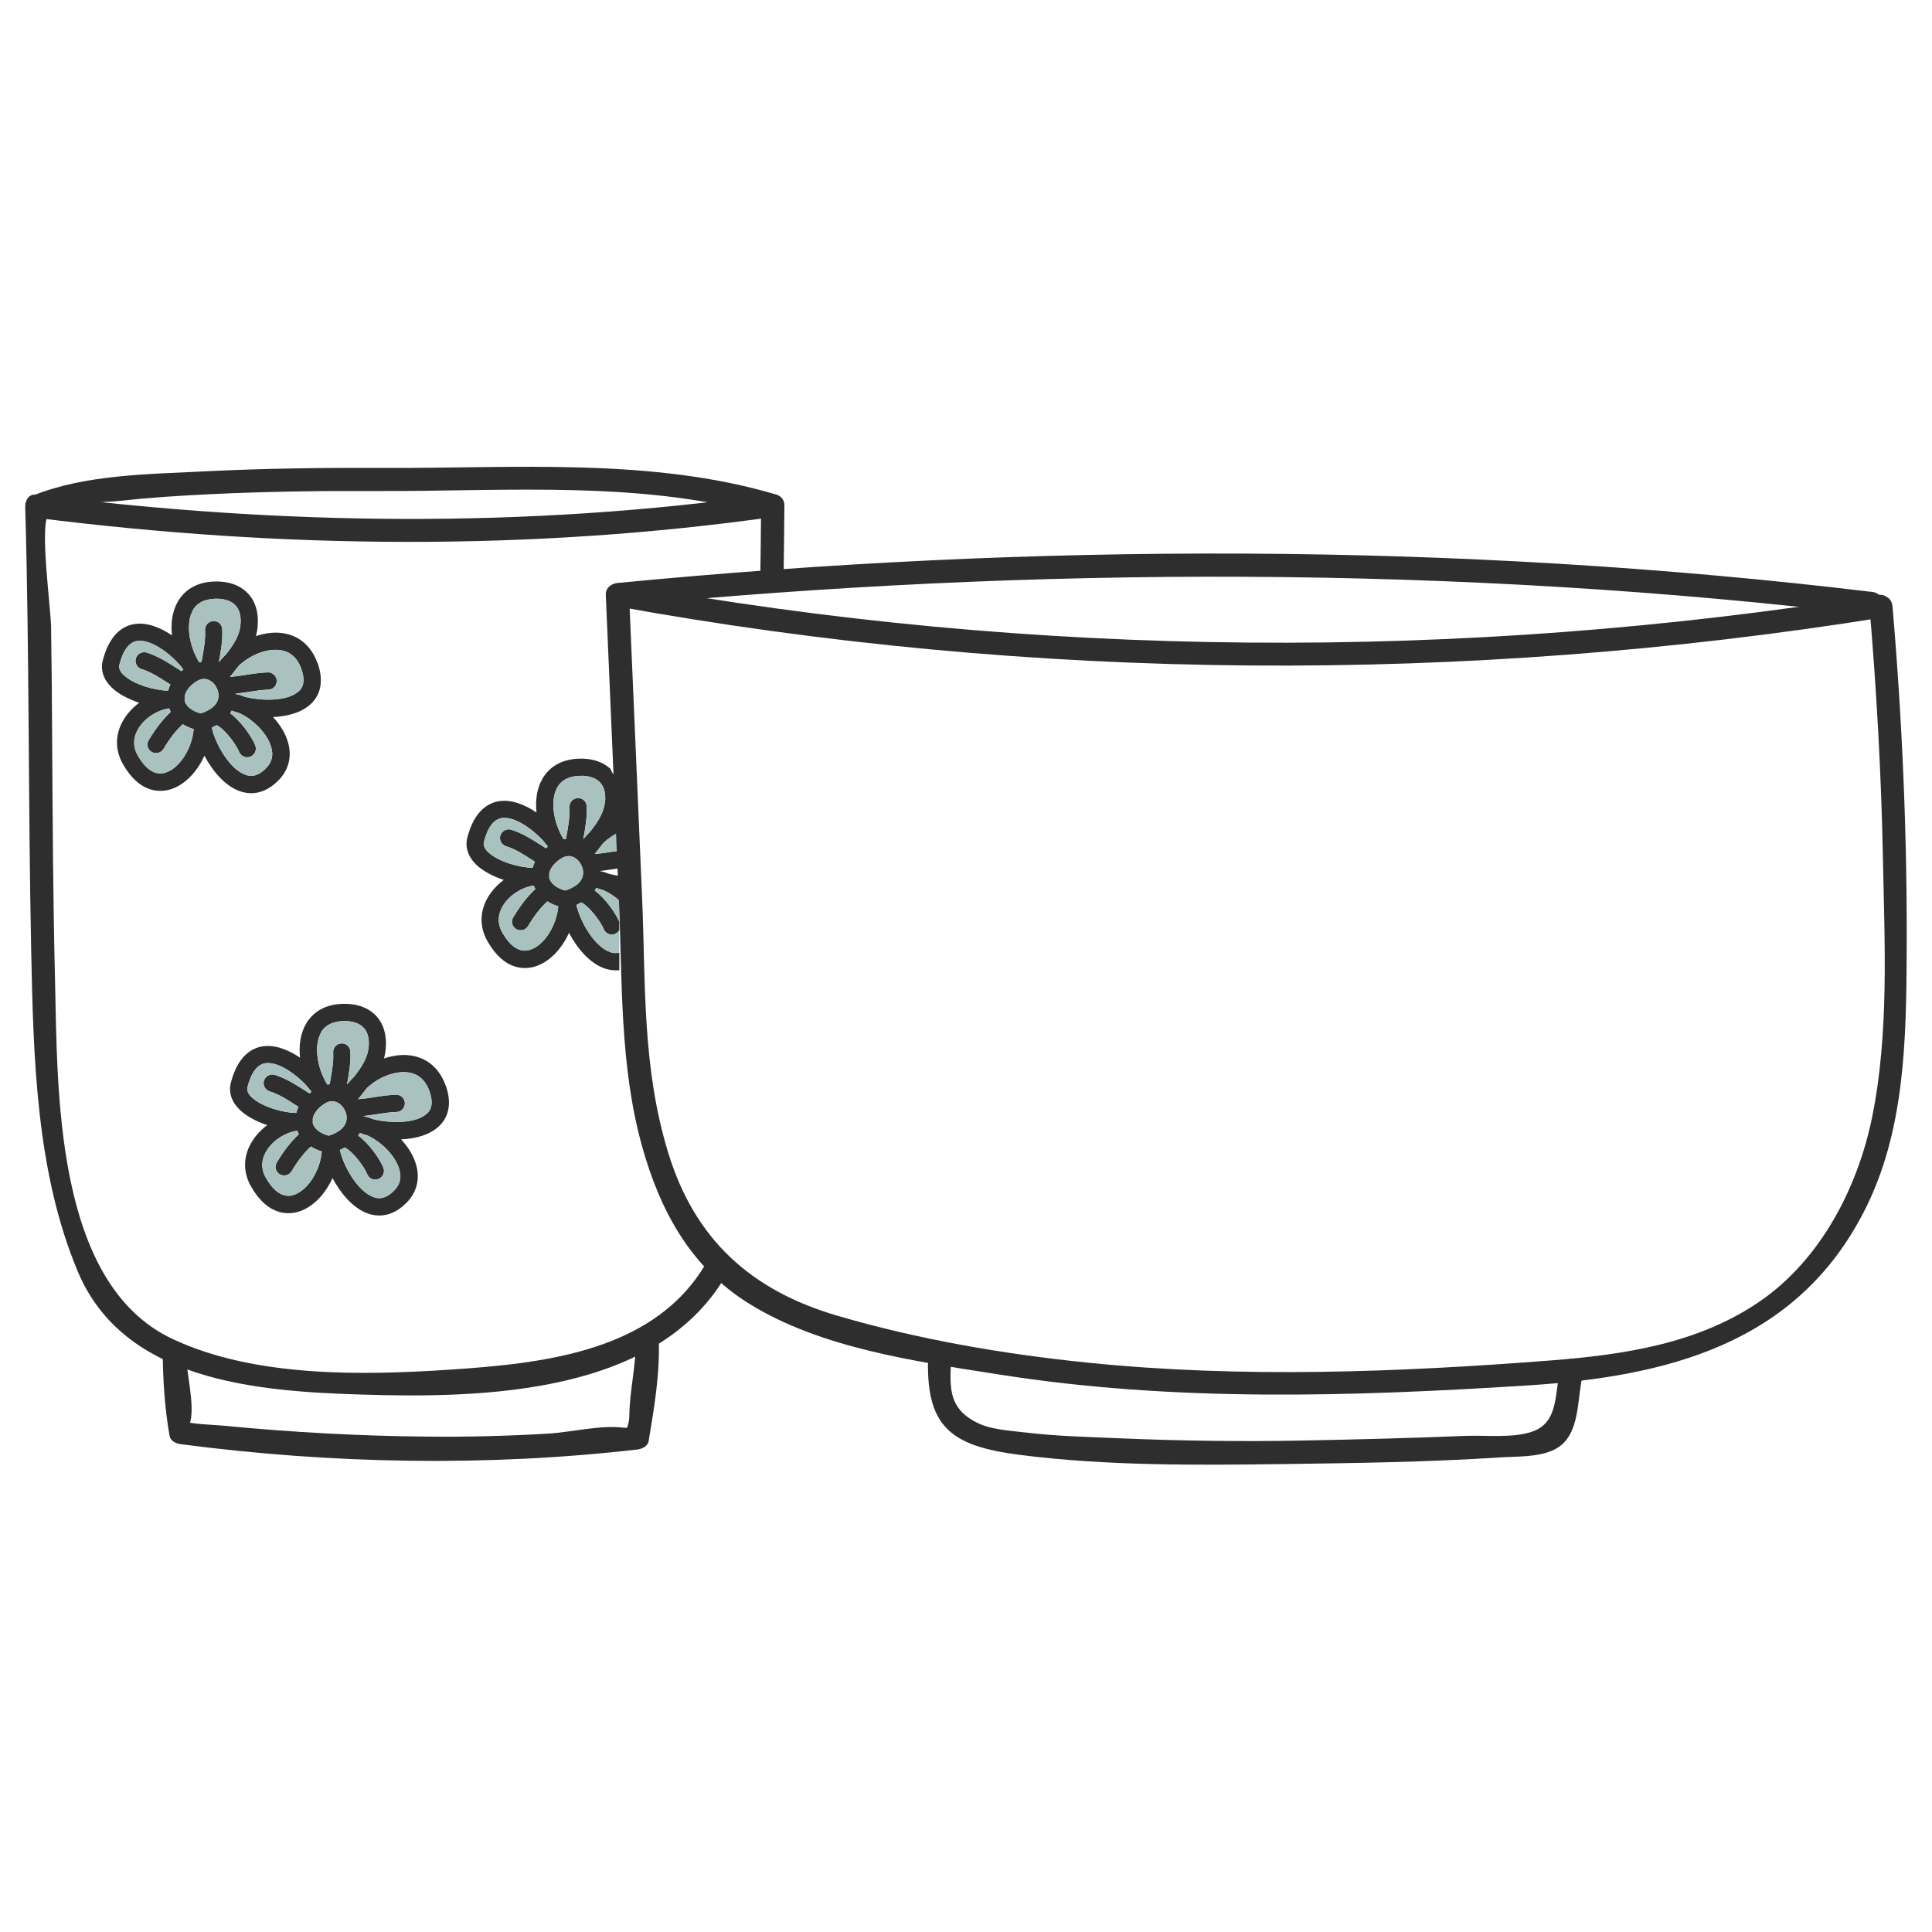 <?xml version="1.0" encoding="UTF-8"?><svg id="Texte" xmlns="http://www.w3.org/2000/svg" viewBox="0 0 200 200"><defs><style>.cls-1{fill:#2e2e2e;}.cls-2{fill:#a9c1bf;}</style></defs><path class="cls-1" d="m63.17,79.57c-.68-.61-1.6-.98-2.72-1.03-2.5-.1-3.71,1.07-4.29,2.06-.6,1.03-.75,2.27-.62,3.51-1.19-.81-2.59-1.37-3.88-1.17-1.1.17-2.56.97-3.28,3.76-.26.98.07,1.98.9,2.79.71.69,1.76,1.23,2.87,1.6-.66.49-1.22,1.09-1.63,1.78-.89,1.5-.89,3.15-.02,4.63,1.69,2.92,3.72,2.87,4.79,2.58,1.5-.41,2.84-1.79,3.61-3.51.87,1.64,2.18,3.17,3.71,3.69.33.11.72.19,1.14.19.12,0,.24,0,.36-.02v-1.81c-.38.09-.69.03-.93-.05-1.62-.55-3.11-3.13-3.51-4.89.17-.07.34-.17.51-.26.02.02.03.02.06.04.73.36,1.92,1.88,2.27,2.74.15.35.48.55.83.55.12,0,.23-.02.34-.07.2-.08.34-.23.43-.4v-.88c-.43-.96-1.48-2.42-2.54-3.21.07-.09.12-.18.17-.27.23.09.49.17.76.25.53.23,1.1.6,1.61,1.05v-2.55c-.37-.05-.74-.12-1.06-.21-.28-.12-.55-.2-.81-.26-.03,0-.07,0-.1,0v-.02s0,0,0-.02c.45-.05.89-.12,1.33-.18.22-.04.43-.06.65-.1v-1.81c-.31.04-.62.09-.93.13-.57.09-1.11.17-1.62.21h0c.17-.21.33-.43.5-.64.14-.17.28-.35.42-.53.48-.45,1.05-.82,1.63-1.1v-5.26c-.04-.1-.1-.2-.15-.3-.38-.25-.64-.61-.79-1.02Zm-12.65,8.64c-.55-.55-.45-.93-.42-1.07.38-1.49,1-2.31,1.84-2.45,1.57-.25,3.91,1.71,4.78,2.96-.07.05-.15.11-.22.17-.02-.02-.05-.05-.08-.07l-.49-.31c-.91-.58-1.85-1.18-3.01-1.55-.47-.14-.97.12-1.12.59-.15.47.12.98.59,1.12.93.29,1.73.8,2.57,1.34l.41.26c-.1.21-.17.41-.23.63-1.3,0-3.58-.62-4.62-1.63Zm4.27,10.14c-1.24.34-2.19-.76-2.76-1.75-.69-1.16-.37-2.17.02-2.82.64-1.08,1.94-1.93,3.2-2.11.04.12.1.24.17.36-.81.75-1.54,1.68-2.29,2.93-.26.42-.12.97.31,1.22.14.08.3.12.45.12.31,0,.6-.16.77-.43.67-1.12,1.31-1.93,2-2.56.34.21.71.38,1.13.51-.17,2.04-1.51,4.12-2.99,4.52Zm4.66-6.59c-.3.18-.56.31-.9.41,0,0-.02,0-.03.02-.91-.24-1.53-.73-1.67-1.33,0-.02,0-.06,0-.08.02-.1.02-.21,0-.31.07-.52.45-1.07,1.12-1.52.3-.22.6-.33.88-.33.18,0,.36.04.53.12.55.26.94.88.98,1.51.02.43-.12,1.03-.88,1.5Zm3.17-8.85c-.06,1.16-.72,2.15-1.5,3.15-.26.26-.5.52-.74.8.2-1.07.41-2.27.35-3.4-.02-.5-.45-.88-.94-.84-.5.03-.87.45-.84.95.06.91-.14,2-.31,2.97l-.06.31c-.08,0-.16.02-.24.03,0-.02,0-.03-.02-.04-1.09-1.79-1.36-4.08-.62-5.35.48-.83,1.39-1.22,2.66-1.18.8.05,1.41.29,1.79.73.38.43.55,1.06.49,1.88Z"/><path class="cls-2" d="m59.46,91.76c-.3.18-.56.31-.9.41,0,0-.02,0-.03.02-.91-.24-1.53-.73-1.67-1.33,0-.02,0-.06,0-.08.02-.1.02-.21,0-.31.07-.52.45-1.07,1.12-1.52.3-.22.6-.33.88-.33.18,0,.36.04.53.12.55.26.94.88.98,1.51.02.43-.12,1.03-.88,1.5Z"/><path class="cls-2" d="m56.71,87.65c-.07.05-.15.11-.21.17-.02-.02-.05-.05-.08-.07l-.49-.31c-.91-.58-1.85-1.18-3.01-1.55-.47-.14-.97.12-1.12.59s.12.98.59,1.12c.93.29,1.73.8,2.57,1.34l.41.26c-.1.21-.17.41-.23.63-1.3,0-3.58-.62-4.62-1.63-.55-.55-.45-.93-.42-1.07.38-1.49,1-2.31,1.84-2.45,1.57-.25,3.91,1.71,4.78,2.96Z"/><path class="cls-2" d="m62.63,82.91c-.06,1.16-.72,2.15-1.5,3.15-.26.26-.5.52-.74.8.2-1.07.41-2.27.35-3.4-.02-.5-.45-.88-.94-.84-.5.03-.87.45-.84.95.06.91-.14,2-.31,2.97l-.06.31c-.08,0-.16.02-.24.03,0-.02,0-.03-.02-.04-1.09-1.79-1.36-4.08-.62-5.35.48-.83,1.39-1.22,2.66-1.18.8.05,1.41.29,1.79.73.38.43.55,1.06.49,1.88Z"/><path class="cls-2" d="m64.1,88.06v-1.92c-.59.28-1.15.65-1.63,1.1-.14.18-.28.36-.42.53-.17.21-.33.42-.5.63h0c.51-.03,1.05-.12,1.62-.21.31-.05.62-.09.93-.13Z"/><path class="cls-2" d="m64.1,95.39v-2.18c-.51-.45-1.07-.82-1.61-1.05-.27-.07-.53-.16-.76-.25-.05.09-.11.18-.17.27,1.07.79,2.12,2.25,2.54,3.21Z"/><path class="cls-2" d="m64.1,96.27c-.1.17-.24.32-.43.4-.11.05-.22.07-.34.07-.35,0-.68-.21-.83-.55-.35-.86-1.54-2.37-2.27-2.74-.02-.02-.04-.02-.06-.04-.17.09-.34.18-.51.26.4,1.76,1.88,4.35,3.51,4.89.24.08.55.14.93.05v-2.34Z"/><path class="cls-2" d="m57.79,93.83c-.17,2.04-1.51,4.12-2.99,4.52-1.24.34-2.19-.76-2.76-1.75-.69-1.16-.37-2.17.02-2.82.64-1.08,1.94-1.93,3.2-2.11.04.12.1.24.17.36-.81.75-1.54,1.68-2.29,2.93-.26.42-.12.97.31,1.22.14.08.3.12.45.12.31,0,.6-.16.77-.43.67-1.12,1.31-1.93,2-2.56.34.21.71.38,1.13.51Z"/><path class="cls-1" d="m32.87,68.65c-.67-1.87-2.05-2.98-3.89-3.14-.8-.07-1.65.06-2.49.34.1-.36.17-.75.19-1.16.09-1.28-.23-2.38-.93-3.17-.69-.79-1.74-1.26-3.04-1.32-2.5-.1-3.71,1.07-4.29,2.06-.6,1.03-.75,2.27-.62,3.51-1.19-.81-2.59-1.37-3.88-1.17-1.1.17-2.56.97-3.28,3.76-.26.98.07,1.98.9,2.79.71.69,1.76,1.23,2.87,1.6-.66.49-1.22,1.09-1.63,1.78-.89,1.5-.89,3.15-.02,4.63,1.69,2.92,3.72,2.87,4.79,2.58,1.5-.41,2.84-1.79,3.61-3.51.87,1.64,2.18,3.17,3.71,3.69.33.11.72.19,1.14.19.83,0,1.83-.31,2.83-1.34,1.05-1.07,1.4-2.47.97-3.94-.27-.94-.84-1.84-1.55-2.6,1.52-.07,2.99-.47,3.94-1.38.74-.7,1.45-2.01.69-4.19Zm-12.91-5.49c.48-.83,1.39-1.22,2.66-1.18.8.05,1.41.29,1.79.73.38.43.55,1.06.49,1.88-.06,1.16-.72,2.15-1.5,3.15-.26.26-.5.52-.74.8.2-1.07.41-2.27.35-3.4-.02-.5-.45-.88-.94-.84-.5.03-.87.45-.84.95.06.91-.14,2-.31,2.97l-.06.31c-.08,0-.16.02-.24.03,0-.02,0-.03-.02-.04-1.09-1.79-1.36-4.08-.62-5.35Zm-7.18,6.71c-.55-.55-.45-.93-.42-1.07.38-1.49,1-2.31,1.84-2.45,1.57-.25,3.91,1.71,4.78,2.96-.07.05-.15.11-.21.17-.02-.02-.05-.05-.08-.07l-.49-.31c-.91-.58-1.85-1.18-3.01-1.55-.47-.14-.97.12-1.12.59s.12.98.59,1.12c.93.29,1.73.8,2.57,1.34l.41.26c-.1.21-.17.41-.23.63-1.3,0-3.58-.62-4.62-1.63Zm4.27,10.14c-1.24.34-2.19-.76-2.76-1.75-.69-1.16-.37-2.17.02-2.82.64-1.08,1.94-1.93,3.2-2.11.04.12.1.24.17.36-.81.75-1.54,1.68-2.29,2.93-.26.42-.12.97.31,1.22.14.08.3.12.45.12.31,0,.6-.16.77-.43.67-1.12,1.31-1.93,2-2.56.34.21.71.38,1.13.51-.17,2.04-1.51,4.12-2.99,4.52Zm3.76-6.18s-.02,0-.03.02c-.91-.24-1.53-.73-1.67-1.33,0-.02,0-.06,0-.08.02-.1.02-.21,0-.31.07-.52.45-1.07,1.12-1.52.3-.22.6-.33.88-.33.18,0,.36.04.53.12.55.26.94.88.98,1.51.02.43-.12,1.03-.88,1.5-.3.18-.56.31-.9.41Zm6.74,5.68c-.94.96-1.66.86-2.12.7-1.62-.55-3.11-3.13-3.51-4.89.17-.07.34-.17.51-.26.02.02.03.02.06.04.73.36,1.92,1.88,2.27,2.74.15.35.48.55.83.55.12,0,.23-.02.34-.07.46-.19.68-.71.49-1.17-.39-.95-1.49-2.5-2.6-3.32.07-.09.12-.18.17-.27.23.09.49.17.76.25,1.36.6,2.89,2.03,3.32,3.51.26.86.08,1.57-.52,2.19Zm3.39-7.97c-1.12,1.07-3.86,1.05-5.65.57-.28-.12-.55-.2-.81-.26-.03,0-.07,0-.1,0v-.02s0,0,0-.02c.45-.05.89-.12,1.33-.18.74-.12,1.43-.22,2.06-.24.49,0,.88-.41.88-.91-.02-.49-.42-.89-.91-.88-.75.02-1.54.14-2.31.26-.57.09-1.11.17-1.62.21h0c.17-.21.33-.43.5-.64.14-.17.28-.35.42-.53,1.16-1.07,2.75-1.74,4.1-1.62,1.14.09,1.93.75,2.36,1.95.55,1.55-.04,2.12-.24,2.31Z"/><path class="cls-2" d="m21.72,73.43c-.3.18-.56.31-.9.41,0,0-.02,0-.03.02-.91-.24-1.53-.73-1.67-1.33,0-.02,0-.06,0-.08.02-.1.02-.21,0-.31.07-.52.45-1.07,1.12-1.52.3-.22.6-.33.88-.33.18,0,.36.04.53.12.55.26.94.88.98,1.51.02.43-.12,1.03-.88,1.5Z"/><path class="cls-2" d="m18.97,69.32c-.07.05-.15.11-.21.17-.02-.02-.05-.05-.08-.07l-.49-.31c-.91-.58-1.85-1.18-3.01-1.55-.47-.14-.97.12-1.12.59s.12.98.59,1.12c.93.29,1.73.8,2.57,1.34l.41.26c-.1.21-.17.41-.23.63-1.3,0-3.58-.62-4.62-1.63-.55-.55-.45-.93-.42-1.07.38-1.49,1-2.31,1.84-2.45,1.57-.25,3.91,1.71,4.78,2.96Z"/><path class="cls-2" d="m24.89,64.58c-.06,1.16-.72,2.15-1.5,3.15-.26.26-.5.52-.74.8.2-1.07.41-2.27.35-3.4-.02-.5-.45-.88-.94-.84-.5.03-.87.45-.84.95.06.91-.14,2-.31,2.97l-.06.31c-.08,0-.16.02-.24.03,0-.02,0-.03-.02-.04-1.09-1.79-1.36-4.08-.62-5.35.48-.83,1.39-1.22,2.66-1.18.8.05,1.41.29,1.79.73.38.43.55,1.06.49,1.88Z"/><path class="cls-2" d="m30.94,71.55c-1.12,1.07-3.86,1.05-5.65.57-.28-.12-.55-.2-.81-.26-.03,0-.07,0-.1,0v-.02s0,0,0-.02c.45-.05.89-.12,1.33-.18.74-.12,1.43-.22,2.06-.24.49,0,.88-.41.88-.91-.02-.49-.42-.89-.91-.88-.75.02-1.54.14-2.31.26-.57.09-1.11.17-1.62.21h0c.17-.21.33-.43.5-.64.14-.17.28-.35.42-.53,1.16-1.07,2.75-1.74,4.1-1.62,1.14.09,1.93.75,2.36,1.95.55,1.55-.04,2.12-.24,2.31Z"/><path class="cls-2" d="m27.55,79.52c-.94.96-1.66.86-2.12.7-1.62-.55-3.11-3.13-3.51-4.89.17-.07.34-.17.51-.26.02.02.03.02.06.04.73.36,1.92,1.88,2.27,2.74.15.35.48.55.83.55.12,0,.23-.02.34-.07.46-.19.68-.71.49-1.17-.39-.95-1.49-2.5-2.6-3.32.07-.09.12-.18.17-.27.23.09.49.17.76.25,1.36.6,2.89,2.03,3.32,3.51.26.86.08,1.57-.52,2.19Z"/><path class="cls-2" d="m20.05,75.49c-.17,2.04-1.51,4.12-2.99,4.52-1.24.34-2.19-.76-2.76-1.75-.69-1.16-.37-2.17.02-2.82.64-1.08,1.94-1.93,3.2-2.11.04.12.1.24.17.36-.81.75-1.54,1.68-2.29,2.93-.26.42-.12.97.31,1.22.14.08.3.12.45.12.31,0,.6-.16.77-.43.67-1.12,1.31-1.93,2-2.56.34.21.71.38,1.13.51Z"/><path class="cls-1" d="m46.13,112.37c-.67-1.87-2.05-2.98-3.89-3.14-.8-.07-1.65.06-2.49.34.1-.36.17-.75.19-1.16.09-1.28-.23-2.38-.93-3.17-.69-.79-1.74-1.26-3.04-1.32-2.5-.1-3.71,1.07-4.29,2.06-.6,1.03-.75,2.27-.62,3.51-1.19-.81-2.59-1.37-3.88-1.17-1.1.17-2.56.97-3.28,3.76-.26.98.07,1.98.9,2.79.71.69,1.76,1.23,2.87,1.6-.66.49-1.22,1.09-1.63,1.78-.89,1.5-.89,3.15-.02,4.63,1.69,2.92,3.72,2.87,4.79,2.58,1.5-.41,2.84-1.79,3.61-3.51.87,1.64,2.18,3.17,3.71,3.69.33.11.72.19,1.14.19.83,0,1.83-.31,2.83-1.34,1.05-1.07,1.4-2.47.97-3.94-.27-.94-.84-1.84-1.55-2.6,1.52-.07,2.99-.47,3.94-1.38.74-.7,1.45-2.01.69-4.19Zm-12.91-5.49c.48-.83,1.39-1.22,2.66-1.18.8.05,1.41.29,1.79.73.38.43.55,1.06.49,1.88-.06,1.16-.72,2.15-1.5,3.15-.26.26-.5.52-.74.8.2-1.07.41-2.27.35-3.4-.02-.5-.45-.88-.94-.84-.5.03-.87.45-.84.95.06.91-.14,2-.31,2.97l-.06.31c-.08,0-.16.02-.24.03,0-.02,0-.03-.02-.04-1.09-1.79-1.36-4.08-.62-5.35Zm-7.18,6.71c-.55-.55-.45-.93-.42-1.07.38-1.49,1-2.31,1.84-2.45,1.57-.25,3.91,1.71,4.78,2.96-.07.05-.15.11-.21.17-.02-.02-.05-.05-.08-.07l-.49-.31c-.91-.58-1.85-1.18-3.01-1.55-.47-.14-.97.12-1.12.59s.12.98.59,1.12c.93.29,1.73.8,2.57,1.34l.41.26c-.1.21-.17.41-.23.63-1.3,0-3.58-.62-4.62-1.63Zm4.27,10.14c-1.24.34-2.19-.76-2.76-1.75-.69-1.16-.37-2.17.02-2.82.64-1.08,1.94-1.93,3.2-2.11.04.12.1.24.17.36-.81.75-1.54,1.68-2.29,2.93-.26.42-.12.97.31,1.22.14.08.3.12.45.12.31,0,.6-.16.77-.43.67-1.12,1.31-1.93,2-2.56.34.21.71.38,1.13.51-.17,2.04-1.51,4.12-2.99,4.52Zm3.76-6.18s-.02,0-.03.02c-.91-.24-1.53-.73-1.67-1.33,0-.02,0-.06,0-.08.02-.1.02-.21,0-.31.07-.52.45-1.07,1.12-1.52.3-.22.6-.33.88-.33.18,0,.36.04.53.12.55.26.94.88.98,1.51.02.43-.12,1.03-.88,1.5-.3.18-.56.31-.9.41Zm6.74,5.68c-.94.96-1.66.86-2.12.7-1.62-.55-3.11-3.13-3.51-4.89.17-.07.34-.17.51-.26.02.02.03.02.06.04.73.36,1.92,1.88,2.27,2.74.15.35.48.55.83.55.12,0,.23-.02.34-.07.46-.19.68-.71.49-1.17-.39-.95-1.49-2.5-2.6-3.32.07-.09.12-.18.17-.27.23.09.49.17.76.25,1.36.6,2.89,2.03,3.32,3.51.26.86.08,1.57-.52,2.19Zm3.39-7.97c-1.12,1.07-3.86,1.05-5.65.57-.28-.12-.55-.2-.81-.26-.03,0-.07,0-.1,0v-.02s0,0,0-.02c.45-.05.89-.12,1.33-.18.74-.12,1.43-.22,2.06-.24.49,0,.88-.41.88-.91-.02-.49-.42-.89-.91-.88-.75.02-1.54.14-2.31.26-.57.09-1.11.17-1.62.21h0c.17-.21.33-.43.5-.64.14-.17.28-.35.42-.53,1.16-1.07,2.75-1.74,4.1-1.62,1.14.09,1.93.75,2.36,1.95.55,1.55-.04,2.12-.24,2.31Z"/><path class="cls-2" d="m34.98,117.14c-.3.18-.56.31-.9.41,0,0-.02,0-.03.02-.91-.24-1.53-.73-1.67-1.33,0-.02,0-.06,0-.08.02-.1.02-.21,0-.31.07-.52.45-1.07,1.12-1.52.3-.22.6-.33.88-.33.18,0,.36.04.53.12.55.26.94.88.98,1.51.02.43-.12,1.03-.88,1.5Z"/><path class="cls-2" d="m32.24,113.03c-.07.05-.15.11-.21.17-.02-.02-.05-.05-.08-.07l-.49-.31c-.91-.58-1.85-1.18-3.01-1.55-.47-.14-.97.12-1.12.59s.12.98.59,1.12c.93.29,1.73.8,2.57,1.34l.41.26c-.1.21-.17.41-.23.63-1.3,0-3.58-.62-4.62-1.63-.55-.55-.45-.93-.42-1.07.38-1.49,1-2.31,1.84-2.45,1.57-.25,3.91,1.71,4.78,2.96Z"/><path class="cls-2" d="m38.16,108.3c-.06,1.16-.72,2.15-1.5,3.15-.26.26-.5.52-.74.8.2-1.07.41-2.27.35-3.4-.02-.5-.45-.88-.94-.84-.5.03-.87.45-.84.95.06.91-.14,2-.31,2.97l-.06.31c-.08,0-.16.02-.24.03,0-.02,0-.03-.02-.04-1.09-1.79-1.36-4.08-.62-5.35.48-.83,1.39-1.22,2.66-1.18.8.05,1.41.29,1.79.73.38.43.55,1.06.49,1.88Z"/><path class="cls-2" d="m44.21,115.27c-1.12,1.07-3.86,1.05-5.65.57-.28-.12-.55-.2-.81-.26-.03,0-.07,0-.1,0v-.02s0,0,0-.02c.45-.05.89-.12,1.33-.18.74-.12,1.43-.22,2.06-.24.49,0,.88-.41.88-.91-.02-.49-.42-.89-.91-.88-.75.02-1.54.14-2.31.26-.57.09-1.11.17-1.62.21h0c.17-.21.33-.43.5-.64.14-.17.28-.35.42-.53,1.16-1.07,2.75-1.74,4.1-1.62,1.14.09,1.93.75,2.36,1.95.55,1.55-.04,2.12-.24,2.31Z"/><path class="cls-2" d="m40.82,123.24c-.94.96-1.66.86-2.12.7-1.62-.55-3.11-3.13-3.51-4.89.17-.07.34-.17.51-.26.02.02.03.02.06.04.73.36,1.92,1.88,2.27,2.74.15.35.48.55.83.55.12,0,.23-.02.34-.07.46-.19.68-.71.49-1.17-.39-.95-1.49-2.5-2.6-3.32.07-.09.12-.18.17-.27.23.09.49.17.76.25,1.36.6,2.89,2.03,3.32,3.51.26.86.08,1.57-.52,2.19Z"/><path class="cls-2" d="m33.31,119.21c-.17,2.04-1.51,4.12-2.99,4.52-1.24.34-2.19-.76-2.76-1.75-.69-1.16-.37-2.17.02-2.82.64-1.08,1.94-1.93,3.2-2.11.04.12.1.24.17.36-.81.75-1.54,1.68-2.29,2.93-.26.42-.12.97.31,1.22.14.08.3.12.45.12.31,0,.6-.16.77-.43.67-1.12,1.31-1.93,2-2.56.34.21.71.38,1.13.51Z"/><path class="cls-1" d="m81.11,60.19c.04-2.62.07-5.24.09-7.86,0-.86-.77-1.26-1.52-1.16-25.16,3.56-50.69,3.22-75.88.04-1.53-.19-1.51,2.21,0,2.4,25.42,3.21,51.12,3.46,76.51-.13l-1.52-1.16c-.02,2.62-.05,5.24-.09,7.86-.02,1.54,2.38,1.55,2.4,0h0Z"/><path class="cls-1" d="m73.32,130.36c-5.2,9.51-16.86,10.77-26.66,11.42-9.16.61-20.29.82-28.78-3.16-12.31-5.77-11.91-25.84-12.19-37.46-.2-8.11-.24-16.22-.29-24.32-.02-3.96-.05-7.93-.11-11.89-.03-2.06-1.23-10.72-.25-11.71,1.23-1.24,5.94-1.22,7.49-1.4,3.05-.34,6.12-.53,9.19-.68,5.81-.28,11.63-.36,17.45-.33,13.29.05,27.64-1.16,40.52,2.67,1.48.44,2.12-1.87.64-2.31-12.87-3.83-27.13-2.7-40.4-2.75-6.28-.03-12.57.04-18.85.36-5.7.29-12.21.32-17.59,2.47-.49.2-.9.59-.88,1.16.44,15.35.3,30.7.62,46.05.23,10.98.5,22.85,4.82,33.14,4.75,11.33,18.44,12.4,29.22,12.74,12.84.41,31.12.02,38.13-12.77.74-1.36-1.33-2.57-2.07-1.21h0Z"/><path class="cls-1" d="m16.84,139.99c.03,2.89.21,5.77.71,8.63.1.56.66.82,1.16.88,15.56,2.04,31.69,2.35,47.28.55.48-.06,1.07-.33,1.16-.88.58-3.48,1.19-7.09,1.04-10.63-.07-1.54-2.47-1.55-2.4,0,.11,2.7-.61,5.29-.64,7.95-.02,1.82-1.07,1.77.75,1.17-.32.11-1,.18-1.3.14-2.37-.32-5.49.47-7.9.61-4.11.24-8.22.35-12.34.31-7.07-.06-14.15-.45-21.18-1.13-1.37-.13-2.91-.12-4.24-.46.36.09.49,1.19.78-.03.43-1.83-.46-5.15-.48-7.11-.01-1.54-2.41-1.55-2.4,0h0Z"/><path class="cls-1" d="m63.92,62.75c43.15-4.17,86.84-4.25,129.91.93,1.53.18,1.52-2.22,0-2.4-43.07-5.18-86.76-5.1-129.91-.93-1.52.15-1.54,2.55,0,2.4h0Z"/><path class="cls-1" d="m96.09,140.15c-.33,7.53,2.24,9.53,9.49,10.46,8.94,1.14,18.2,1.07,27.2.95,7.48-.1,15.03-.2,22.5-.69,1.92-.13,4.83.05,6.4-1.32,1.95-1.7,1.57-5.14,2.22-7.39.43-1.49-1.88-2.12-2.31-.64-.7,2.41-.13,5.57-2.81,6.62-1.95.77-4.96.42-7.02.5-5.57.23-11.15.37-16.72.48-6.39.13-12.78.04-19.17-.23-3.21-.14-6.44-.21-9.63-.59-1.4-.17-3.46-.28-4.83-.9-3.52-1.58-3.05-4.13-2.92-7.24.07-1.54-2.33-1.54-2.4,0h0Z"/><path class="cls-1" d="m193.52,62.73c.74,8.69,1.23,17.4,1.4,26.13s.65,18.1-1.12,26.8c-1.49,7.29-5.32,14.7-11.57,19.02-6.37,4.41-14.11,5.56-21.66,6.15-15.89,1.23-32.01,1.85-47.89.24-8.75-.89-17.59-2.4-26.04-4.88-8.92-2.62-14.71-7.9-17.45-16.8s-2.34-17.61-2.72-26.46c-.45-10.46-.9-20.91-1.35-31.37l-1.52,1.16c43.31,7.9,87.98,8.16,131.43,1.18,1.52-.24.88-2.56-.64-2.31-43,6.91-87.3,6.63-130.16-1.18-.73-.13-1.55.32-1.52,1.16.45,10.46.9,20.91,1.35,31.37.37,8.56.08,17.34,2.39,25.66,1.85,6.67,4.99,12.52,11.01,16.3,7.47,4.68,17.37,6.03,25.91,7.38,18.15,2.87,36.49,2.3,54.76,1.14,14.42-.92,27.8-4.26,34.84-18.02,4.24-8.27,4.36-17.74,4.41-26.83.06-11.96-.45-23.9-1.47-35.82-.13-1.53-2.53-1.54-2.4,0h0Z"/></svg>